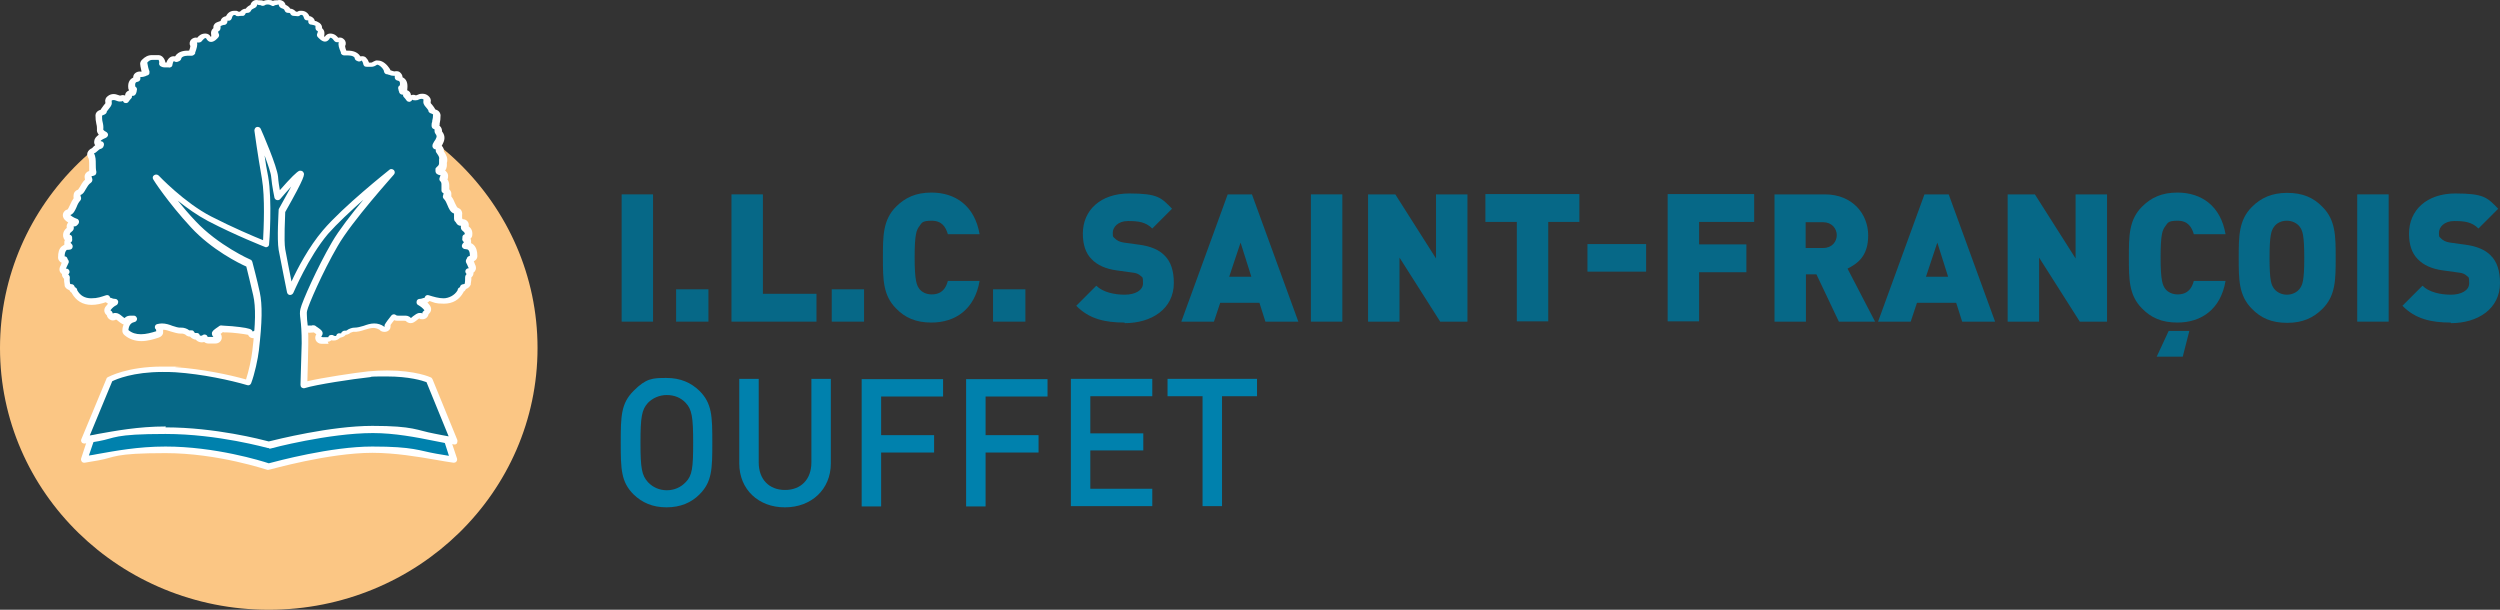 <svg width="369" height="90" viewBox="0 0 369 90" fill="none" xmlns="http://www.w3.org/2000/svg">
<rect x="0" y="0" width="369" height="90" fill="#333333" stroke="none"/>
<path d="M79.34 51.365C79.34 72.716 61.581 90 39.67 90C17.759 90 0 72.716 0 51.365C0 30.015 17.759 12.731 39.67 12.731C61.581 12.731 79.34 30.015 79.34 51.365Z" fill="#FBC684"/>
<path d="M69.665 38.413C69.753 38.413 69.842 38.413 69.93 38.325C70.019 38.237 70.107 38.148 70.107 38.016C70.107 37.397 70.019 36.999 69.753 36.734C69.577 36.557 69.312 36.468 69.047 36.468C68.782 36.468 68.958 36.38 69.091 36.292C69.179 36.203 69.267 36.071 69.267 35.805C69.267 35.673 69.179 35.54 69.002 35.452C69.002 35.407 69.002 35.319 69.047 35.231C69.047 35.231 69.091 35.231 69.135 35.231C69.312 35.187 69.4 35.054 69.444 34.877C69.488 34.302 69.179 34.081 69.002 33.949C68.87 33.86 68.826 33.816 68.914 33.551C68.914 33.418 68.914 33.286 68.826 33.153C68.737 33.065 68.561 33.02 68.428 33.02C68.428 33.02 68.384 33.02 68.34 33.02C68.251 33.02 68.207 33.02 68.075 32.8C68.031 32.711 67.942 32.623 67.854 32.534C67.854 32.357 67.854 32.181 67.854 32.048C67.854 31.96 67.854 31.827 67.854 31.783C67.942 31.562 67.81 31.341 67.589 31.252C67.28 31.164 67.103 30.81 66.838 30.28C66.661 29.926 66.484 29.484 66.175 29.219C66.264 29.086 66.308 28.91 66.308 28.689C66.308 28.512 66.175 28.379 65.999 28.291C65.999 28.202 65.999 28.025 65.999 27.937C65.999 27.628 66.131 27.009 65.689 26.655C65.778 26.478 65.822 26.301 65.866 26.08C65.866 25.948 65.866 25.815 65.734 25.727C65.645 25.638 65.513 25.594 65.38 25.594C65.292 25.594 65.203 25.594 65.115 25.506C65.115 25.462 65.115 25.373 65.115 25.329C65.734 24.843 65.689 24.401 65.645 24.135C65.645 24.047 65.645 23.959 65.645 23.959C65.822 23.472 65.557 23.03 65.336 22.721C65.292 22.633 65.159 22.456 65.159 22.412C65.203 22.323 65.203 22.19 65.159 22.102C65.115 21.969 64.983 21.881 64.85 21.881C64.762 21.881 64.717 21.881 64.673 21.837C64.673 21.837 64.673 21.793 64.717 21.704C64.806 21.527 64.938 21.306 65.071 21.085C65.468 20.378 65.248 20.024 64.983 19.671C64.983 19.671 64.983 19.671 64.938 19.582C64.938 19.582 64.938 19.538 64.938 19.494C64.938 19.317 64.938 19.096 64.762 18.875C64.717 18.831 64.629 18.787 64.541 18.742C64.541 18.566 64.541 18.433 64.585 18.256V18.124C64.673 17.77 64.762 17.416 64.717 16.974C64.717 16.842 64.629 16.709 64.496 16.665C64.32 16.576 64.187 16.488 64.011 16.444C64.011 16.355 64.011 16.267 63.922 16.223C63.79 16.046 63.657 15.913 63.569 15.781C63.26 15.427 63.215 15.339 63.304 14.941C63.304 14.808 63.304 14.632 63.127 14.543C62.906 14.411 62.73 14.322 62.509 14.322C62.288 14.322 62.111 14.411 61.978 14.455C61.846 14.499 61.758 14.543 61.625 14.543C61.493 14.543 61.404 14.543 61.272 14.455C61.139 14.411 61.007 14.411 60.874 14.455C60.742 14.499 60.697 14.632 60.653 14.72C60.521 14.543 60.388 14.366 60.256 14.19C60.344 14.057 60.3 13.88 60.212 13.747C60.079 13.615 59.902 13.571 59.725 13.615C59.725 13.615 59.726 13.615 59.681 13.615C59.681 13.571 59.681 13.482 59.637 13.394C59.637 13.305 59.637 13.217 59.549 13.129C59.681 13.084 59.77 12.952 59.814 12.819C59.902 12.068 59.681 11.67 59.107 11.537C59.107 11.493 59.107 11.405 59.107 11.272C59.107 11.139 59.107 11.007 58.975 10.918C58.886 10.83 58.709 10.786 58.577 10.83C58.356 10.874 58.179 10.83 57.959 10.742C57.826 10.697 57.694 10.653 57.517 10.609C57.517 10.609 57.517 10.609 57.428 10.609C57.428 10.388 57.252 10.123 57.031 9.857C56.545 9.327 56.147 9.239 55.926 9.239C55.706 9.239 55.794 9.239 55.794 9.239C55.75 9.239 55.706 9.239 55.661 9.283C55.264 9.548 55.131 9.548 54.999 9.548C54.866 9.548 54.91 9.548 54.866 9.548C54.69 9.548 54.557 9.548 54.336 9.592C54.292 9.283 54.159 8.973 53.938 8.752C53.85 8.664 53.673 8.62 53.541 8.62C53.453 8.62 53.364 8.708 53.276 8.752C53.188 8.752 53.099 8.664 53.011 8.62C53.011 8.531 53.011 8.487 52.967 8.399C52.613 7.78 51.774 7.78 51.376 7.78C50.979 7.78 51.111 7.78 50.979 7.78C50.979 7.78 50.979 7.691 50.935 7.647C50.802 7.249 50.581 6.631 50.714 6.41C50.802 6.277 50.802 6.056 50.669 5.923C50.537 5.791 50.36 5.746 50.184 5.791C50.051 5.791 50.007 5.835 49.963 5.835C49.963 5.835 49.919 5.835 49.786 5.658C49.654 5.481 49.388 5.172 48.903 5.172C48.726 5.172 48.593 5.26 48.505 5.393C48.461 5.525 48.328 5.746 48.151 5.746C47.975 5.746 47.71 5.57 47.445 5.216C47.533 5.039 47.577 4.862 47.577 4.641C47.577 4.509 47.489 4.376 47.401 4.288C47.356 4.288 47.312 4.243 47.224 4.243C47.224 4.243 47.224 4.243 47.224 4.199C47.224 4.067 47.224 3.934 47.224 3.846C47.224 3.713 47.091 3.58 46.959 3.492C46.738 3.404 46.473 3.315 46.164 3.271C46.164 3.227 46.164 3.138 46.164 3.05C46.164 2.917 46.075 2.785 45.987 2.741C45.854 2.652 45.722 2.652 45.589 2.696C45.589 2.696 45.545 2.696 45.501 2.696C45.501 2.696 45.457 2.608 45.413 2.52C45.324 2.299 45.148 1.856 44.573 1.856C43.999 1.856 44.485 1.856 44.397 1.856C44.264 1.856 44.176 1.945 44.087 2.033C43.911 2.033 43.69 1.945 43.425 1.989C43.425 1.901 43.336 1.768 43.248 1.724C43.16 1.635 42.983 1.547 42.762 1.547C42.541 1.547 42.674 1.547 42.63 1.547C42.497 1.149 42.188 1.017 41.967 0.928C41.82 0.869 41.746 0.796 41.746 0.707C41.746 0.575 41.702 0.442 41.569 0.354C41.437 0.265 41.304 0.265 41.172 0.309C40.995 0.354 40.907 0.354 40.862 0.354C40.642 0.354 40.509 0.398 40.377 0.53C40.111 0.398 39.891 0.309 39.67 0.354C39.449 0.354 39.184 0.354 38.963 0.53C38.83 0.442 38.698 0.398 38.477 0.354C38.389 0.354 38.3 0.354 38.168 0.309C38.035 0.309 37.903 0.309 37.77 0.354C37.638 0.442 37.593 0.575 37.593 0.707C37.593 0.766 37.52 0.84 37.373 0.928C37.196 1.017 36.843 1.149 36.71 1.547C36.666 1.547 36.622 1.547 36.578 1.547C36.312 1.547 36.18 1.635 36.092 1.724C36.003 1.812 35.959 1.901 35.915 1.989C35.65 1.989 35.429 1.989 35.252 2.033C35.208 1.945 35.075 1.856 34.943 1.856C34.899 1.856 34.81 1.856 34.766 1.856C34.192 1.856 34.015 2.299 33.927 2.52C33.927 2.564 33.883 2.652 33.839 2.696C33.839 2.696 33.839 2.696 33.75 2.696C33.618 2.696 33.485 2.696 33.353 2.741C33.22 2.829 33.176 2.962 33.176 3.05C33.176 3.138 33.176 3.183 33.176 3.271C32.911 3.271 32.646 3.404 32.381 3.492C32.248 3.536 32.116 3.669 32.116 3.846C32.116 3.978 32.116 4.111 32.116 4.199C32.116 4.199 32.116 4.199 32.116 4.243C32.072 4.243 31.983 4.243 31.939 4.288C31.806 4.376 31.762 4.509 31.762 4.641C31.762 4.862 31.762 5.039 31.895 5.216C31.63 5.57 31.32 5.746 31.144 5.746C31.011 5.746 30.879 5.525 30.835 5.393C30.746 5.26 30.614 5.172 30.437 5.172C29.951 5.172 29.686 5.481 29.553 5.658C29.421 5.835 29.421 5.835 29.377 5.835C29.333 5.835 29.288 5.835 29.156 5.791C28.979 5.746 28.802 5.791 28.67 5.923C28.538 6.056 28.538 6.233 28.626 6.41C28.758 6.631 28.538 7.249 28.405 7.647C28.405 7.647 28.405 7.736 28.361 7.78C28.228 7.78 28.096 7.78 27.963 7.78C27.566 7.78 26.77 7.78 26.373 8.399C26.373 8.443 26.329 8.531 26.329 8.62C26.24 8.62 26.108 8.708 26.064 8.752C26.02 8.664 25.931 8.62 25.799 8.62C25.666 8.62 25.489 8.62 25.401 8.752C25.18 8.973 25.048 9.283 25.003 9.592C24.782 9.548 24.606 9.548 24.473 9.548C24.473 9.548 24.385 9.548 24.341 9.548C24.252 9.548 24.164 9.548 23.987 9.46C24.076 9.194 23.987 8.885 23.811 8.62C23.722 8.487 23.546 8.399 23.369 8.443C23.192 8.443 23.06 8.443 22.883 8.443C22.75 8.443 22.662 8.443 22.53 8.443C22.132 8.443 21.779 8.62 21.381 9.018C21.293 9.106 21.248 9.239 21.293 9.371V9.46C21.425 9.99 21.469 10.388 21.602 10.742C21.514 10.742 21.425 10.786 21.337 10.83C21.116 10.918 20.983 10.963 20.718 10.918C20.586 10.918 20.453 10.918 20.321 11.007C20.232 11.095 20.188 11.228 20.188 11.36C20.188 11.493 20.188 11.581 20.188 11.626C19.57 11.758 19.393 12.156 19.481 12.908C19.481 13.04 19.614 13.173 19.702 13.217C19.702 13.305 19.658 13.394 19.614 13.482C19.614 13.526 19.614 13.615 19.57 13.703C19.57 13.703 19.57 13.703 19.526 13.703C19.349 13.659 19.172 13.703 19.04 13.836C18.907 13.968 18.907 14.145 18.995 14.278C18.819 14.455 18.686 14.632 18.598 14.808C18.598 14.676 18.51 14.587 18.377 14.543C18.244 14.499 18.112 14.499 17.98 14.543C17.847 14.587 17.759 14.632 17.626 14.632C17.494 14.632 17.449 14.632 17.273 14.543C17.14 14.499 16.963 14.411 16.742 14.411C16.522 14.411 16.345 14.499 16.124 14.632C15.992 14.72 15.947 14.897 15.947 15.029C16.036 15.427 15.947 15.471 15.682 15.869C15.594 16.002 15.461 16.134 15.329 16.311C15.285 16.4 15.241 16.488 15.241 16.532C15.064 16.621 14.931 16.665 14.755 16.753C14.622 16.842 14.534 16.93 14.534 17.063C14.534 17.505 14.534 17.903 14.622 18.212C14.71 18.566 14.755 18.875 14.71 19.185C14.71 19.273 14.71 19.406 14.799 19.494C15.02 19.759 15.241 19.892 15.417 19.98C14.887 20.201 14.401 20.422 14.313 20.864C14.313 20.997 14.313 21.085 14.401 21.174C14.534 21.306 14.666 21.395 14.843 21.439C14.843 21.439 14.755 21.527 14.755 21.572C14.445 21.572 14.225 21.837 14.004 22.014C13.871 22.102 13.739 22.279 13.65 22.279C13.518 22.279 13.385 22.412 13.341 22.5C13.297 22.633 13.297 22.765 13.341 22.854C13.562 23.251 13.562 23.738 13.606 24.312C13.606 24.71 13.606 25.108 13.694 25.55C13.606 25.594 13.562 25.638 13.473 25.594C13.341 25.594 13.209 25.594 13.12 25.727C13.032 25.815 12.988 25.948 12.988 26.08C12.988 26.301 13.076 26.478 13.164 26.611C12.723 26.876 12.457 27.362 12.237 27.716C12.06 28.025 11.927 28.335 11.751 28.335C11.574 28.335 11.397 28.556 11.397 28.733C11.397 28.954 11.397 29.131 11.53 29.263C11.221 29.573 11.044 29.97 10.867 30.324C10.646 30.855 10.47 31.208 10.116 31.297C9.895 31.385 9.763 31.606 9.851 31.827C9.984 32.181 10.646 32.534 11.221 32.8C11.088 32.976 11.044 33.02 11 33.02C10.956 33.02 10.956 33.02 10.911 33.02C10.779 33.02 10.602 33.02 10.514 33.153C10.425 33.242 10.381 33.418 10.425 33.551C10.514 33.816 10.47 33.816 10.337 33.949C10.16 34.081 9.807 34.302 9.895 34.877C9.895 35.054 10.028 35.187 10.204 35.231C10.204 35.231 10.249 35.231 10.293 35.231C10.293 35.319 10.293 35.407 10.337 35.452C10.204 35.496 10.116 35.629 10.072 35.805C10.072 36.026 10.16 36.203 10.249 36.292C10.381 36.424 10.47 36.468 10.293 36.468C9.984 36.468 9.763 36.557 9.586 36.734C9.321 36.999 9.233 37.397 9.233 38.016C9.233 38.148 9.277 38.237 9.365 38.325C9.454 38.369 9.542 38.413 9.63 38.413C9.63 38.413 9.63 38.502 9.674 38.502C9.674 38.546 9.719 38.635 9.807 38.723C9.719 38.9 9.63 39.077 9.542 39.342C9.542 39.43 9.454 39.519 9.409 39.651C9.365 39.784 9.409 39.916 9.409 40.005C9.498 40.093 9.586 40.182 9.719 40.182C9.807 40.182 9.851 40.182 9.895 40.182C9.895 40.182 9.851 40.226 9.807 40.27C9.719 40.358 9.674 40.447 9.674 40.579C9.674 40.712 9.719 40.8 9.807 40.889C9.984 41.022 9.984 41.022 9.939 41.242C9.939 41.419 9.939 41.685 9.984 42.038C9.984 42.038 9.984 42.038 9.984 42.082C10.116 42.436 10.47 42.48 10.646 42.48C10.646 42.569 10.646 42.701 10.735 42.79C10.779 42.878 10.867 42.922 11 42.922C11 42.967 11 43.055 11.044 43.099C11.574 44.072 12.413 44.558 13.518 44.558C14.622 44.558 15.064 44.337 15.859 44.072C15.859 44.072 15.859 44.116 15.859 44.16C15.859 44.337 16.036 44.469 16.257 44.514C16.477 44.646 16.787 44.69 17.052 44.735C16.566 44.956 16.168 45.309 15.947 45.663C15.859 45.796 15.859 45.928 15.947 46.061C16.036 46.193 16.124 46.282 16.212 46.326C16.212 46.503 16.257 46.635 16.389 46.724C16.522 46.812 16.698 46.812 16.875 46.724C16.963 46.68 17.052 46.635 17.096 46.635C17.273 46.635 17.538 46.812 17.759 46.989C17.891 47.078 18.024 47.21 18.156 47.298C18.333 47.431 18.598 47.387 18.73 47.21C18.863 47.033 19.04 46.989 19.305 46.989C19.57 46.989 19.614 46.989 19.747 46.989C19.128 47.122 18.554 47.52 18.465 48.669C18.465 48.801 18.465 48.934 18.598 49.023C19.216 49.553 19.923 49.774 20.762 49.774C21.602 49.774 22.485 49.509 23.192 49.288C23.369 49.243 23.457 49.111 23.501 48.934C23.501 48.625 23.501 48.359 23.325 48.183C23.501 48.138 23.678 48.094 23.855 48.094C24.341 48.094 24.827 48.271 25.268 48.404C25.799 48.58 26.285 48.757 26.77 48.669C26.947 48.669 27.433 48.801 27.521 48.89C27.654 49.023 27.831 49.067 28.052 49.067C28.272 49.067 28.184 49.067 28.228 49.067C28.228 49.199 28.317 49.332 28.493 49.42C28.67 49.509 28.847 49.509 28.979 49.465C29.112 49.73 29.333 49.862 29.598 49.862C29.863 49.862 29.951 49.818 30.128 49.685C30.128 49.774 30.128 49.818 30.216 49.907C30.305 49.995 30.437 50.039 30.57 50.039H31.63C31.851 50.039 32.072 49.862 32.072 49.641C32.072 49.42 32.027 49.42 31.895 49.332C31.762 49.199 31.718 49.111 31.718 49.067C31.718 48.934 32.027 48.713 32.248 48.58C32.381 48.492 32.469 48.404 32.602 48.315C32.867 48.359 33.132 48.404 33.353 48.404C34.015 48.404 36.754 48.669 36.798 48.89C36.798 49.023 36.931 49.155 37.063 49.199C37.196 49.243 37.373 49.243 37.505 49.199C37.682 49.067 37.947 49.023 38.256 48.934C38.609 48.846 38.919 48.757 39.228 48.58C39.316 48.58 39.361 48.492 39.361 48.404H39.405H39.449C39.449 48.448 39.537 48.536 39.581 48.58C39.891 48.757 40.244 48.846 40.553 48.934C40.862 49.023 41.128 49.067 41.304 49.199C41.437 49.288 41.569 49.288 41.746 49.199C41.879 49.155 41.967 49.023 42.011 48.89C42.011 48.669 42.011 48.448 42.011 48.271H42.144C42.276 48.271 42.409 48.183 42.497 48.05C42.585 47.962 42.585 47.917 42.674 47.917C42.806 47.917 42.983 47.829 43.071 47.74C43.734 48.227 44.794 48.404 45.457 48.404C46.119 48.404 45.987 48.404 46.208 48.315C46.296 48.404 46.429 48.492 46.561 48.58C46.782 48.713 47.091 48.934 47.091 49.067C47.091 49.111 47.047 49.199 46.915 49.376C46.782 49.509 46.738 49.685 46.826 49.818C46.915 49.951 47.047 50.083 47.224 50.083H48.284C48.505 50.083 48.682 49.951 48.726 49.73C48.903 49.862 49.079 49.907 49.256 49.907C49.565 49.907 49.786 49.774 49.874 49.509C50.007 49.509 50.184 49.509 50.36 49.465C50.493 49.42 50.625 49.243 50.625 49.111C50.669 49.111 50.758 49.111 50.802 49.111C51.023 49.111 51.2 49.067 51.332 48.934C51.42 48.846 51.862 48.669 52.083 48.713C52.569 48.757 53.099 48.58 53.585 48.448C54.027 48.315 54.513 48.138 54.999 48.138C55.485 48.138 55.838 48.271 56.236 48.536C56.324 48.669 56.456 48.713 56.633 48.757C56.81 48.757 56.987 48.669 57.075 48.492C57.119 48.359 57.075 48.227 57.075 48.138C57.208 47.873 57.649 47.298 58.047 46.856C58.224 46.989 58.444 47.078 58.754 47.078C59.063 47.078 59.063 47.078 59.24 47.078C59.372 47.078 59.549 47.078 59.681 47.078C59.946 47.078 60.123 47.122 60.256 47.298C60.388 47.475 60.653 47.52 60.83 47.387C60.962 47.298 61.095 47.21 61.227 47.078C61.448 46.901 61.714 46.724 61.89 46.724C62.067 46.724 62.023 46.724 62.111 46.812C62.199 46.812 62.244 46.856 62.332 46.856C62.553 46.856 62.774 46.68 62.774 46.459C62.774 46.238 62.774 46.414 62.774 46.37C62.862 46.326 62.95 46.238 63.039 46.105C63.127 45.972 63.127 45.795 63.039 45.707C62.774 45.353 62.376 44.956 61.934 44.779C62.155 44.779 62.464 44.69 62.73 44.558C62.95 44.558 63.083 44.425 63.127 44.204C63.127 44.204 63.127 44.16 63.127 44.116C63.922 44.381 64.717 44.602 65.468 44.602C66.617 44.602 67.456 44.116 67.942 43.143C67.942 43.099 67.986 43.011 67.986 42.967C68.207 42.967 68.34 42.745 68.34 42.569C68.516 42.569 68.87 42.48 69.002 42.171C69.002 42.171 69.002 42.171 69.002 42.127C69.091 41.773 69.091 41.508 69.047 41.331C69.047 41.11 69.047 41.11 69.179 40.977C69.267 40.889 69.312 40.8 69.312 40.668C69.312 40.535 69.267 40.447 69.179 40.358C69.179 40.358 69.135 40.314 69.091 40.27C69.135 40.27 69.223 40.27 69.267 40.27C69.4 40.27 69.533 40.182 69.577 40.093C69.665 40.005 69.665 39.872 69.577 39.74C69.533 39.607 69.488 39.519 69.444 39.43C69.356 39.165 69.267 38.988 69.179 38.811C69.223 38.723 69.267 38.635 69.312 38.59C69.312 38.59 69.312 38.502 69.356 38.502L69.665 38.413Z" fill="#066887"/>
<path d="M48.505 50.747H47.445C47.091 50.747 46.738 50.526 46.605 50.216C46.473 49.907 46.517 49.597 46.694 49.332C46.605 49.288 46.561 49.244 46.517 49.199C46.473 49.199 46.385 49.111 46.34 49.067C46.164 49.067 45.943 49.111 45.678 49.111C44.971 49.111 43.999 48.978 43.248 48.536C43.204 48.536 43.115 48.536 43.071 48.581C42.983 48.713 42.85 48.802 42.718 48.846C42.718 48.934 42.718 49.023 42.718 49.155C42.718 49.465 42.453 49.73 42.188 49.862C41.923 49.995 41.569 49.951 41.304 49.774C41.172 49.686 40.951 49.642 40.686 49.597C40.332 49.509 39.979 49.42 39.626 49.244C39.272 49.42 38.875 49.509 38.565 49.597C38.344 49.642 38.08 49.73 37.947 49.774C37.682 49.951 37.373 49.951 37.063 49.862C36.843 49.774 36.71 49.642 36.622 49.42C36.047 49.288 34.192 49.067 33.574 49.067C32.955 49.067 33.132 49.067 32.911 49.023C32.867 49.023 32.778 49.111 32.734 49.155C32.734 49.155 32.602 49.244 32.557 49.288C32.69 49.42 32.734 49.642 32.734 49.818C32.734 50.304 32.337 50.702 31.806 50.702H30.746C30.525 50.702 30.305 50.614 30.128 50.481C29.686 50.614 29.2 50.481 28.891 50.128C28.758 50.128 28.582 50.084 28.449 49.995C28.273 49.907 28.184 49.818 28.052 49.686C27.698 49.686 27.477 49.509 27.345 49.376C27.256 49.332 27.035 49.244 26.947 49.244C26.903 49.244 26.815 49.244 26.726 49.244C26.196 49.244 25.71 49.067 25.224 48.934C24.827 48.802 24.473 48.669 24.076 48.669C24.076 48.802 24.076 48.934 24.076 49.067C24.076 49.42 23.811 49.686 23.457 49.818C22.662 50.084 21.779 50.349 20.851 50.349C19.923 50.349 19.04 50.039 18.377 49.465C18.156 49.288 18.024 49.023 18.068 48.713C18.068 48.404 18.156 48.139 18.245 47.873C18.156 47.873 18.024 47.829 17.935 47.741C17.759 47.652 17.626 47.52 17.494 47.431C17.405 47.343 17.229 47.21 17.14 47.166C16.831 47.343 16.477 47.343 16.212 47.166C15.992 47.033 15.815 46.812 15.771 46.547C15.682 46.459 15.594 46.37 15.506 46.238C15.329 45.928 15.373 45.575 15.55 45.309C15.682 45.133 15.815 45 15.947 44.823C15.815 44.779 15.726 44.691 15.638 44.602C14.976 44.823 14.269 45 13.518 45C12.193 45 11.221 44.381 10.602 43.276C10.602 43.276 10.602 43.276 10.602 43.232C10.514 43.188 10.47 43.143 10.381 43.055C10.337 43.011 10.293 42.922 10.249 42.834C9.895 42.701 9.674 42.525 9.542 42.215C9.542 42.215 9.542 42.127 9.542 42.083C9.454 41.641 9.454 41.331 9.454 41.154C9.277 40.977 9.144 40.756 9.144 40.535C9.144 40.535 9.144 40.491 9.144 40.447C9.056 40.403 9.012 40.314 8.923 40.226C8.747 40.005 8.747 39.696 8.835 39.43C8.879 39.342 8.923 39.209 8.968 39.165C9.012 39.032 9.056 38.9 9.1 38.767C9.056 38.767 9.012 38.723 8.923 38.679C8.703 38.502 8.57 38.281 8.57 38.016C8.57 37.264 8.703 36.734 9.1 36.38C9.233 36.292 9.365 36.203 9.498 36.115C9.498 35.982 9.498 35.894 9.498 35.761C9.498 35.673 9.498 35.54 9.586 35.452C9.454 35.319 9.365 35.142 9.321 34.921C9.233 34.214 9.63 33.816 9.851 33.639C9.807 33.374 9.851 33.065 10.072 32.844C9.719 32.623 9.409 32.358 9.321 32.048C9.233 31.827 9.277 31.562 9.365 31.385C9.498 31.164 9.674 30.987 9.895 30.943C10.028 30.943 10.16 30.589 10.337 30.236C10.47 29.926 10.646 29.573 10.867 29.263C10.867 29.131 10.823 28.954 10.867 28.821C10.867 28.423 11.132 28.114 11.53 27.981C11.574 27.893 11.707 27.716 11.795 27.584C11.972 27.274 12.193 26.832 12.546 26.523C12.546 26.434 12.502 26.346 12.502 26.257C12.457 25.992 12.502 25.683 12.767 25.462C12.899 25.329 13.032 25.285 13.164 25.241C13.164 24.931 13.164 24.666 13.164 24.401C13.164 23.915 13.164 23.473 12.988 23.207C12.855 22.942 12.811 22.633 12.988 22.367C13.12 22.146 13.341 21.97 13.562 21.881C13.606 21.881 13.694 21.748 13.739 21.704C13.827 21.616 13.915 21.527 14.048 21.439C13.915 21.262 13.871 21.041 13.915 20.82C13.96 20.378 14.269 20.113 14.578 19.892C14.578 19.892 14.534 19.803 14.49 19.759C14.357 19.582 14.269 19.317 14.313 19.096C14.313 18.875 14.313 18.61 14.225 18.301C14.136 17.947 14.092 17.505 14.092 17.019C14.092 16.709 14.313 16.444 14.578 16.311C14.666 16.267 14.799 16.223 14.887 16.179C14.887 16.135 14.931 16.046 14.976 16.002C15.108 15.825 15.241 15.648 15.329 15.516C15.417 15.427 15.506 15.295 15.55 15.251C15.55 15.251 15.55 15.251 15.55 15.074C15.461 14.72 15.638 14.366 15.903 14.19C16.168 13.969 16.477 13.88 16.787 13.88C17.096 13.88 17.361 14.013 17.538 14.057L17.67 14.101C17.67 14.101 17.67 14.101 17.803 14.101C18.024 14.013 18.245 14.013 18.465 14.101C18.465 13.88 18.554 13.703 18.686 13.571C18.775 13.482 18.907 13.394 19.04 13.35C19.04 13.261 18.995 13.217 18.951 13.129C18.819 12.289 19.084 11.714 19.658 11.449C19.658 11.184 19.747 10.963 19.967 10.786C20.188 10.609 20.497 10.521 20.763 10.565C20.807 10.565 20.851 10.565 20.895 10.565C20.851 10.3 20.763 10.034 20.718 9.725V9.637C20.63 9.371 20.718 9.062 20.939 8.841C21.425 8.355 21.867 8.134 22.441 8.134C23.015 8.134 22.75 8.134 22.839 8.134C22.971 8.134 23.104 8.134 23.192 8.134C23.546 8.089 23.899 8.222 24.12 8.531C24.297 8.752 24.385 9.018 24.429 9.239C24.473 9.239 24.517 9.239 24.562 9.239C24.65 8.973 24.783 8.752 24.959 8.576C25.18 8.355 25.489 8.266 25.754 8.31C25.754 8.31 25.799 8.31 25.843 8.31C26.373 7.471 27.389 7.471 27.831 7.471H27.919C28.007 7.25 28.096 6.94 28.096 6.807C27.919 6.498 27.963 6.1 28.228 5.835C28.449 5.614 28.803 5.481 29.112 5.57C29.288 5.349 29.642 4.951 30.305 4.951C30.658 4.951 30.967 5.128 31.1 5.437C31.1 5.437 31.144 5.393 31.188 5.349C31.188 5.216 31.144 5.039 31.144 4.862C31.144 4.597 31.276 4.332 31.497 4.155C31.497 4.111 31.497 4.023 31.497 3.978C31.497 3.669 31.762 3.36 32.072 3.271C32.248 3.227 32.381 3.139 32.557 3.094C32.602 2.873 32.734 2.696 32.911 2.564C33.043 2.475 33.176 2.431 33.353 2.387C33.529 2.078 33.839 1.591 34.59 1.591C35.341 1.591 34.766 1.591 34.855 1.591C34.987 1.591 35.12 1.68 35.208 1.724C35.252 1.724 35.341 1.724 35.429 1.724C35.429 1.68 35.517 1.636 35.561 1.591C35.738 1.415 36.003 1.282 36.268 1.282C36.489 0.972 36.798 0.796 36.975 0.707C37.019 0.486 37.152 0.309 37.328 0.177C37.549 1.00122e-06 37.859 -0.044 38.168 0.044C38.256 0.044 38.3 0.044 38.389 0.044C38.521 0.044 38.698 0.044 38.875 0.133C39.096 0.044 39.361 3.25934e-07 39.581 3.25934e-07C39.802 3.25934e-07 40.067 -1.31739e-08 40.288 0.133C40.465 0.044 40.597 0.044 40.73 0.044C40.774 0.044 40.818 0.044 40.951 0.044C41.216 -0.044 41.525 1.00122e-06 41.79 0.177C41.967 0.309 42.099 0.486 42.144 0.707C42.32 0.796 42.63 0.928 42.85 1.282C43.115 1.282 43.336 1.415 43.557 1.591C43.601 1.636 43.646 1.68 43.69 1.724C43.778 1.724 43.822 1.724 43.911 1.724C44.043 1.636 44.132 1.591 44.264 1.591C44.352 1.591 44.441 1.591 44.485 1.591C45.192 1.591 45.545 2.078 45.678 2.387C45.854 2.387 45.987 2.475 46.12 2.564C46.296 2.696 46.429 2.873 46.473 3.094C46.65 3.094 46.826 3.183 46.959 3.271C47.268 3.404 47.489 3.669 47.533 3.978C47.533 4.067 47.533 4.111 47.533 4.155C47.754 4.332 47.886 4.597 47.886 4.862C47.886 5.039 47.886 5.172 47.842 5.349C47.842 5.349 47.886 5.393 47.931 5.437C48.107 5.128 48.417 4.951 48.726 4.951C49.389 4.951 49.742 5.349 49.919 5.57C50.228 5.481 50.581 5.57 50.802 5.835C51.067 6.1 51.111 6.498 50.935 6.807C50.935 6.94 51.023 7.25 51.111 7.471H51.2C51.641 7.471 52.657 7.471 53.188 8.31C53.188 8.31 53.232 8.31 53.276 8.31C53.585 8.266 53.894 8.31 54.071 8.576C54.248 8.752 54.38 8.973 54.469 9.239C54.557 9.239 54.601 9.239 54.69 9.239C54.69 9.239 54.734 9.239 54.778 9.239C54.822 9.239 54.91 9.239 55.175 9.062C55.264 9.018 55.352 8.973 55.485 8.929C55.573 8.929 55.661 8.929 55.75 8.929C56.103 8.929 56.633 9.062 57.208 9.725C57.384 9.946 57.561 10.167 57.649 10.388C57.782 10.388 57.87 10.476 57.959 10.476C58.135 10.521 58.179 10.565 58.312 10.521C58.621 10.476 58.93 10.521 59.107 10.742C59.284 10.918 59.416 11.139 59.416 11.405C59.991 11.67 60.212 12.245 60.123 13.085C60.123 13.173 60.123 13.261 60.079 13.306C60.212 13.35 60.344 13.438 60.432 13.527C60.565 13.659 60.653 13.88 60.653 14.057C60.874 13.969 61.139 13.969 61.316 14.057C61.404 14.057 61.448 14.057 61.448 14.057C61.448 14.057 61.537 14.057 61.581 14.013C61.758 13.924 61.978 13.836 62.332 13.836C62.685 13.836 62.95 13.924 63.215 14.145C63.48 14.366 63.657 14.676 63.569 15.03C63.569 15.162 63.569 15.206 63.569 15.206C63.569 15.206 63.657 15.339 63.79 15.472C63.878 15.604 64.011 15.737 64.143 15.958C64.143 16.002 64.231 16.09 64.231 16.135C64.32 16.179 64.408 16.223 64.541 16.267C64.806 16.4 64.983 16.665 65.027 16.974C65.027 17.461 64.983 17.903 64.894 18.256V18.389C64.894 18.433 64.894 18.477 64.85 18.522C64.85 18.522 64.85 18.522 64.894 18.566C65.203 18.831 65.248 19.185 65.248 19.406C65.557 19.803 65.822 20.378 65.336 21.262C65.292 21.351 65.248 21.439 65.203 21.527C65.292 21.616 65.38 21.704 65.424 21.837C65.513 22.014 65.513 22.146 65.513 22.323C65.513 22.367 65.557 22.412 65.601 22.456C65.822 22.809 66.175 23.384 65.954 24.047C65.954 24.268 66.043 24.71 65.689 25.197C65.778 25.197 65.822 25.285 65.866 25.329C66.087 25.55 66.175 25.815 66.131 26.125C66.131 26.257 66.087 26.39 66.043 26.478C66.396 26.965 66.308 27.628 66.308 27.937C66.484 28.114 66.617 28.335 66.617 28.556C66.617 28.733 66.617 28.865 66.617 28.998C66.882 29.308 67.015 29.661 67.147 29.971C67.324 30.324 67.456 30.634 67.589 30.678C67.81 30.766 68.031 30.899 68.119 31.12C68.207 31.297 68.251 31.518 68.207 31.695C68.207 31.739 68.207 31.783 68.207 31.827C68.207 31.96 68.207 32.092 68.207 32.225C68.207 32.269 68.296 32.313 68.296 32.358C68.561 32.358 68.782 32.446 68.958 32.623C69.179 32.844 69.223 33.109 69.179 33.419C69.444 33.595 69.798 33.993 69.709 34.7C69.709 34.921 69.577 35.098 69.444 35.231C69.488 35.319 69.533 35.452 69.533 35.54C69.533 35.673 69.533 35.761 69.533 35.894C69.665 35.938 69.798 36.026 69.93 36.159C70.284 36.513 70.46 37.043 70.46 37.795C70.46 38.06 70.328 38.325 70.107 38.458C70.063 38.458 70.019 38.546 69.93 38.546C69.974 38.635 70.019 38.767 70.063 38.9C70.063 38.988 70.151 39.077 70.195 39.209C70.284 39.474 70.284 39.784 70.107 40.005C70.063 40.093 69.974 40.182 69.886 40.226C69.886 40.226 69.886 40.27 69.886 40.314C69.886 40.58 69.754 40.801 69.577 40.933C69.577 41.154 69.577 41.419 69.488 41.861C69.488 41.861 69.488 41.95 69.488 41.994C69.356 42.303 69.135 42.525 68.782 42.657C68.693 42.834 68.605 42.967 68.428 43.055C68.428 43.055 68.428 43.055 68.428 43.099C67.81 44.248 66.838 44.823 65.513 44.823C64.187 44.823 64.099 44.646 63.392 44.425C63.304 44.514 63.215 44.602 63.083 44.646C63.215 44.779 63.348 44.956 63.48 45.133C63.657 45.398 63.701 45.752 63.525 46.061C63.436 46.194 63.348 46.282 63.26 46.37C63.171 46.812 62.818 47.122 62.376 47.122C61.934 47.122 62.067 47.122 61.89 46.989C61.802 47.033 61.625 47.166 61.537 47.254C61.404 47.343 61.272 47.475 61.095 47.564C60.962 47.652 60.786 47.697 60.609 47.697C60.344 47.697 60.079 47.564 59.902 47.387C59.902 47.387 59.902 47.343 59.681 47.343C59.461 47.343 59.416 47.343 59.284 47.343C59.107 47.343 58.93 47.343 58.754 47.343C58.577 47.343 58.356 47.343 58.179 47.254C57.959 47.52 57.782 47.785 57.649 47.962C57.649 48.139 57.649 48.315 57.605 48.448C57.473 48.802 57.075 49.023 56.678 48.978C56.412 48.978 56.147 48.846 56.015 48.669C55.706 48.492 55.396 48.404 55.087 48.404C54.778 48.404 54.248 48.536 53.85 48.669C53.32 48.846 52.746 49.023 52.127 48.978C52.083 48.978 51.818 49.067 51.73 49.111C51.597 49.244 51.376 49.376 51.023 49.42C50.935 49.553 50.802 49.642 50.625 49.73C50.493 49.774 50.316 49.818 50.184 49.862C49.963 50.084 49.654 50.26 49.3 50.26C48.947 50.26 49.079 50.26 48.947 50.216C48.77 50.349 48.593 50.437 48.372 50.437L48.505 50.747ZM47.621 49.774H48.461C48.461 49.642 48.593 49.509 48.726 49.465C48.903 49.42 49.079 49.42 49.212 49.509C49.3 49.553 49.389 49.597 49.477 49.597C49.565 49.597 49.654 49.597 49.654 49.465C49.742 49.244 49.963 49.155 50.184 49.199C50.184 49.199 50.272 49.199 50.36 49.199C50.36 49.111 50.449 48.978 50.537 48.934C50.625 48.846 50.758 48.802 50.89 48.802C50.935 48.802 50.979 48.802 51.023 48.802C51.067 48.802 51.156 48.802 51.2 48.757C51.376 48.581 51.951 48.359 52.26 48.359C52.569 48.359 52.304 48.359 52.348 48.359C52.746 48.359 53.232 48.227 53.673 48.094C54.159 47.917 54.69 47.741 55.22 47.741C55.75 47.741 56.236 47.873 56.722 48.227C56.722 48.227 56.722 48.227 56.766 48.227C56.766 48.139 56.766 48.05 56.766 47.962C56.943 47.608 57.428 46.989 57.782 46.547C57.959 46.37 58.224 46.326 58.444 46.503C58.533 46.591 58.665 46.591 58.842 46.591C59.019 46.591 59.107 46.591 59.24 46.591C59.372 46.591 59.549 46.591 59.726 46.591C59.991 46.591 60.344 46.591 60.653 46.945C60.742 46.857 60.874 46.768 60.962 46.68C61.272 46.459 61.581 46.194 61.934 46.194C62.288 46.194 62.199 46.194 62.332 46.282C62.332 46.149 62.376 46.017 62.509 45.928C62.509 45.928 62.509 45.928 62.553 45.884C62.553 45.884 62.641 45.84 62.641 45.796C62.42 45.486 62.067 45.221 61.758 45.044C61.537 44.956 61.448 44.735 61.493 44.514C61.493 44.293 61.714 44.116 61.934 44.116C62.155 44.116 62.376 44.028 62.509 43.983C62.553 43.983 62.597 43.983 62.685 43.939C62.685 43.939 62.685 43.851 62.73 43.806C62.818 43.586 63.083 43.497 63.304 43.586C64.011 43.806 64.762 44.028 65.468 44.028C66.175 44.028 67.103 43.63 67.545 42.834C67.545 42.613 67.721 42.436 67.898 42.392C67.898 42.171 68.075 41.994 68.34 41.95C68.561 41.95 68.605 41.861 68.605 41.817C68.649 41.552 68.649 41.331 68.649 41.154C68.649 40.845 68.649 40.668 68.87 40.447C68.737 40.314 68.649 40.138 68.693 39.961C68.737 39.784 68.914 39.607 69.091 39.607H69.179C69.179 39.519 69.135 39.474 69.091 39.386C69.002 39.121 68.914 38.988 68.826 38.811C68.737 38.635 68.737 38.458 68.826 38.281C68.826 38.281 68.87 38.193 68.914 38.148C68.914 38.148 68.914 38.06 68.958 38.016C69.047 37.883 69.179 37.795 69.356 37.751C69.356 37.308 69.267 37.043 69.135 36.911C69.047 36.822 68.914 36.778 68.737 36.778C68.384 36.778 68.251 36.557 68.207 36.469C68.075 36.159 68.34 35.894 68.428 35.806C68.428 35.806 68.428 35.806 68.472 35.761C68.472 35.761 68.472 35.761 68.472 35.717C68.296 35.629 68.163 35.364 68.251 35.142C68.251 35.098 68.251 35.054 68.251 34.966C68.251 34.789 68.428 34.612 68.605 34.568C68.605 34.347 68.517 34.258 68.34 34.126C68.031 33.905 67.987 33.639 68.031 33.33C67.633 33.33 67.456 33.109 67.324 32.888C67.28 32.8 67.236 32.755 67.147 32.667C67.059 32.579 67.015 32.402 67.015 32.269C67.015 32.181 67.015 32.048 67.015 31.916C67.015 31.695 67.015 31.606 67.015 31.518C66.484 31.341 66.264 30.81 66.043 30.28C65.91 29.926 65.734 29.573 65.513 29.352C65.336 29.219 65.336 28.954 65.424 28.777C65.424 28.689 65.468 28.644 65.468 28.512C65.292 28.468 65.159 28.291 65.159 28.114C65.159 27.981 65.159 27.805 65.159 27.628C65.159 27.274 65.203 26.965 65.027 26.788C64.85 26.655 64.806 26.434 64.894 26.213C64.938 26.125 64.983 25.992 65.027 25.86C64.806 25.86 64.629 25.771 64.497 25.683C64.364 25.594 64.276 25.418 64.276 25.241C64.276 25.108 64.276 25.02 64.276 24.931C64.276 24.843 64.364 24.754 64.452 24.666C64.85 24.357 64.806 24.18 64.806 23.959C64.806 23.826 64.806 23.694 64.806 23.517C64.894 23.296 64.762 23.03 64.541 22.721C64.408 22.544 64.32 22.412 64.32 22.279C64.32 22.191 64.32 22.102 64.32 22.058C64.231 22.058 64.143 22.014 64.055 21.97C63.878 21.837 63.79 21.66 63.834 21.439C63.834 21.351 63.878 21.262 63.922 21.174C64.011 20.997 64.143 20.776 64.276 20.599C64.541 20.113 64.452 19.98 64.276 19.759C64.276 19.759 64.276 19.715 64.231 19.671C64.187 19.582 64.143 19.494 64.143 19.406C64.143 19.406 64.143 19.361 64.143 19.317C64.143 19.185 64.143 19.096 64.099 19.052C64.099 19.052 64.099 19.052 64.055 19.052C63.834 19.008 63.701 18.787 63.701 18.566C63.701 18.345 63.701 18.168 63.79 17.991V17.858C63.878 17.549 63.922 17.24 63.922 16.886C63.79 16.798 63.657 16.753 63.525 16.709C63.348 16.621 63.215 16.488 63.215 16.267C63.083 16.09 62.995 15.958 62.906 15.869C62.553 15.472 62.42 15.251 62.509 14.676C62.376 14.587 62.288 14.587 62.199 14.587C62.067 14.587 61.978 14.632 61.846 14.676C61.714 14.764 61.537 14.808 61.316 14.808C61.095 14.808 61.007 14.808 60.83 14.72C60.786 14.897 60.609 14.985 60.477 15.03C60.3 15.03 60.079 14.985 59.991 14.808C59.858 14.632 59.77 14.499 59.637 14.366C59.505 14.234 59.461 14.101 59.505 13.969C59.284 14.013 59.019 13.88 58.93 13.659C58.93 13.571 58.886 13.482 58.842 13.394C58.842 13.35 58.842 13.261 58.798 13.173C58.709 12.952 58.798 12.687 59.019 12.598C59.107 11.979 58.886 11.935 58.665 11.891C58.444 11.847 58.268 11.67 58.268 11.449C58.268 11.361 58.268 11.272 58.268 11.184C58.179 11.184 58.135 11.184 58.047 11.184C57.826 11.184 57.649 11.139 57.473 11.051C57.34 11.051 57.252 10.963 57.119 10.963C56.898 10.963 56.722 10.786 56.678 10.565C56.678 10.388 56.545 10.211 56.412 10.034C56.015 9.592 55.75 9.548 55.661 9.548C55.175 9.902 54.866 9.858 54.645 9.858C54.469 9.858 54.38 9.858 54.248 9.858C54.115 9.858 53.983 9.858 53.85 9.813C53.718 9.725 53.673 9.637 53.629 9.504C53.585 9.239 53.497 9.062 53.364 8.929C53.232 9.062 53.055 9.106 52.878 9.062C52.79 9.062 52.746 8.973 52.657 8.973C52.481 8.885 52.348 8.752 52.348 8.531C52.127 8.178 51.509 8.178 51.2 8.178C50.89 8.178 50.935 8.178 50.802 8.178C50.581 8.178 50.404 8.045 50.316 7.868V7.736C50.051 7.117 49.874 6.631 50.007 6.233C49.919 6.233 49.83 6.233 49.742 6.233C49.477 6.233 49.344 6.056 49.212 5.879C49.079 5.702 48.947 5.57 48.726 5.57C48.549 5.923 48.284 6.144 47.975 6.144C47.489 6.144 47.047 5.614 46.87 5.437C46.782 5.305 46.738 5.128 46.826 4.951C46.87 4.862 46.915 4.73 46.915 4.597C46.694 4.553 46.561 4.332 46.561 4.111C46.561 3.978 46.561 3.89 46.561 3.802C46.385 3.713 46.164 3.669 45.899 3.625C45.633 3.625 45.457 3.36 45.501 3.094C45.501 3.094 45.501 3.05 45.501 3.006C45.501 3.006 45.457 3.006 45.413 3.006C45.192 3.006 45.015 2.962 44.927 2.785C44.927 2.741 44.838 2.652 44.838 2.564C44.706 2.21 44.617 2.166 44.352 2.21C44.22 2.343 44.043 2.431 43.867 2.387C43.734 2.387 43.557 2.343 43.336 2.343C43.115 2.343 42.939 2.21 42.85 2.033C42.85 2.033 42.85 1.945 42.806 1.945C42.762 1.901 42.674 1.901 42.541 1.901C42.32 1.901 42.099 1.812 42.011 1.547C41.967 1.37 41.79 1.282 41.614 1.238C41.393 1.149 41.172 1.017 41.128 0.663C40.951 0.707 40.818 0.707 40.73 0.751C40.597 0.751 40.553 0.751 40.553 0.796C40.377 0.928 40.2 0.928 40.023 0.796C39.846 0.707 39.714 0.663 39.581 0.663C39.581 0.663 39.537 0.663 39.493 0.663C39.361 0.663 39.228 0.663 39.051 0.796C38.875 0.884 38.654 0.884 38.521 0.796C38.521 0.796 38.477 0.751 38.344 0.751C38.256 0.751 38.124 0.751 37.947 0.663C37.947 1.017 37.682 1.149 37.461 1.238C37.284 1.326 37.108 1.415 37.063 1.547C36.975 1.768 36.754 1.901 36.533 1.901C36.445 1.901 36.357 1.901 36.268 1.945C36.268 1.945 36.268 1.989 36.224 2.033C36.136 2.254 35.959 2.387 35.738 2.343C35.517 2.343 35.341 2.343 35.208 2.387C35.031 2.387 34.81 2.387 34.722 2.21C34.457 2.21 34.369 2.21 34.236 2.608C34.236 2.696 34.192 2.741 34.148 2.829C34.059 3.006 33.839 3.094 33.662 3.05C33.662 3.05 33.662 3.05 33.574 3.05C33.574 3.05 33.574 3.094 33.574 3.139C33.574 3.404 33.397 3.625 33.176 3.669C32.955 3.669 32.734 3.757 32.557 3.846C32.557 3.934 32.557 3.978 32.557 4.067C32.557 4.376 32.425 4.553 32.204 4.641C32.204 4.774 32.204 4.862 32.292 4.995C32.381 5.172 32.337 5.349 32.248 5.481C32.072 5.702 31.63 6.189 31.144 6.189C30.835 6.189 30.614 6.012 30.393 5.614C30.172 5.614 30.084 5.747 29.907 5.923C29.774 6.1 29.642 6.277 29.333 6.277C29.023 6.277 29.156 6.277 29.068 6.277C29.2 6.631 29.023 7.161 28.803 7.78V7.913C28.67 8.089 28.493 8.222 28.317 8.222C28.184 8.222 28.052 8.222 27.919 8.222C27.61 8.222 26.991 8.222 26.77 8.576C26.77 8.752 26.638 8.929 26.461 9.018C26.373 9.018 26.329 9.106 26.24 9.106C26.064 9.194 25.843 9.15 25.666 9.018C25.534 9.15 25.489 9.327 25.445 9.592C25.445 9.725 25.357 9.858 25.224 9.902C25.092 9.99 24.959 9.99 24.827 9.946C24.738 9.946 24.65 9.946 24.562 9.946C24.473 9.946 24.473 9.946 24.429 9.946C24.385 9.946 24.341 9.946 24.297 9.946C24.208 9.946 24.032 9.946 23.767 9.813C23.546 9.725 23.413 9.46 23.502 9.239C23.502 9.15 23.502 9.018 23.413 8.841C23.236 8.841 22.971 8.841 22.795 8.841C22.706 8.841 22.618 8.841 22.485 8.841C22.265 8.841 22.044 8.885 21.734 9.239C21.823 9.769 21.911 10.167 22.044 10.476C22.088 10.609 22.044 10.742 22.044 10.874C22 11.007 21.867 11.095 21.734 11.139C21.646 11.139 21.602 11.184 21.514 11.228C21.337 11.272 21.16 11.361 20.939 11.361C20.718 11.361 20.807 11.361 20.718 11.361C20.718 11.449 20.718 11.537 20.718 11.626C20.718 11.847 20.542 12.024 20.321 12.068C20.1 12.112 19.879 12.156 19.967 12.775C20.188 12.908 20.277 13.129 20.188 13.35C20.188 13.438 20.188 13.482 20.144 13.571C20.144 13.659 20.1 13.748 20.056 13.836C19.967 14.057 19.747 14.19 19.482 14.145C19.482 14.278 19.482 14.455 19.349 14.543C19.216 14.676 19.128 14.808 18.995 14.985C18.907 15.162 18.686 15.251 18.51 15.206C18.333 15.206 18.2 15.074 18.156 14.897C17.98 14.985 17.803 14.985 17.67 14.985C17.449 14.985 17.273 14.897 17.14 14.853C17.008 14.808 16.919 14.764 16.787 14.764C16.654 14.764 16.61 14.764 16.477 14.853C16.566 15.427 16.433 15.604 16.08 16.046C15.992 16.135 15.903 16.267 15.771 16.444C15.771 16.621 15.638 16.798 15.461 16.886C15.329 16.93 15.196 17.019 15.064 17.063C15.064 17.416 15.064 17.726 15.152 18.035C15.241 18.389 15.285 18.743 15.241 19.14C15.373 19.317 15.55 19.406 15.638 19.45C15.815 19.538 15.947 19.715 15.947 19.892C15.947 20.069 15.815 20.246 15.638 20.334C15.461 20.422 14.976 20.599 14.843 20.82C14.843 20.82 14.931 20.864 14.976 20.864C15.152 20.864 15.285 21.041 15.329 21.174C15.373 21.351 15.329 21.527 15.241 21.66C15.241 21.66 15.241 21.66 15.241 21.704C15.152 21.837 15.02 21.925 14.887 21.97C14.71 21.97 14.578 22.146 14.401 22.279C14.225 22.456 14.048 22.588 13.871 22.633C14.136 23.119 14.136 23.649 14.136 24.224C14.136 24.622 14.136 24.975 14.225 25.373C14.225 25.55 14.18 25.771 14.004 25.86C13.915 25.904 13.739 25.992 13.518 25.992C13.518 26.125 13.562 26.213 13.606 26.346C13.694 26.567 13.606 26.832 13.429 26.965C13.076 27.186 12.899 27.539 12.678 27.893C12.457 28.291 12.281 28.644 11.883 28.777C11.883 28.865 11.883 28.954 11.927 29.042C12.016 29.219 11.972 29.484 11.839 29.617C11.618 29.838 11.441 30.192 11.309 30.545C11.088 31.031 10.867 31.562 10.381 31.739C10.514 31.871 10.867 32.136 11.397 32.313C11.53 32.358 11.618 32.49 11.662 32.623C11.662 32.755 11.662 32.932 11.574 33.021C11.441 33.197 11.265 33.463 10.867 33.419C10.956 33.728 10.867 33.993 10.558 34.214C10.381 34.347 10.293 34.435 10.293 34.656C10.47 34.656 10.646 34.833 10.646 35.054C10.646 35.098 10.646 35.187 10.646 35.231C10.691 35.452 10.646 35.673 10.425 35.806V35.85C10.425 35.85 10.425 35.85 10.47 35.894C10.558 35.982 10.823 36.203 10.691 36.557C10.646 36.69 10.514 36.866 10.16 36.866C9.807 36.866 9.851 36.866 9.763 36.999C9.63 37.132 9.542 37.441 9.542 37.839C9.719 37.839 9.851 37.927 9.94 38.104C9.94 38.104 9.94 38.193 9.984 38.237C9.984 38.281 10.028 38.325 10.072 38.369C10.16 38.502 10.205 38.723 10.072 38.9C9.984 39.077 9.94 39.209 9.807 39.474C9.807 39.519 9.763 39.607 9.719 39.651C9.719 39.651 9.807 39.651 9.851 39.651C10.028 39.651 10.205 39.828 10.249 40.005C10.293 40.182 10.249 40.358 10.072 40.491C10.293 40.712 10.337 40.845 10.293 41.198C10.293 41.375 10.293 41.552 10.337 41.861C10.337 41.861 10.381 41.95 10.602 41.95C10.823 41.95 11 42.171 11.044 42.392C11.221 42.436 11.397 42.613 11.397 42.834C11.839 43.63 12.502 44.028 13.474 44.028C14.445 44.028 14.931 43.806 15.638 43.586C15.859 43.497 16.124 43.586 16.212 43.806C16.212 43.806 16.212 43.895 16.257 43.939C16.301 43.939 16.345 43.939 16.433 43.983C16.61 44.072 16.787 44.116 17.008 44.116C17.229 44.116 17.405 44.293 17.449 44.514C17.449 44.735 17.361 44.956 17.184 45.044C16.875 45.177 16.566 45.442 16.301 45.796C16.301 45.796 16.389 45.84 16.389 45.884C16.389 45.884 16.433 45.884 16.477 45.928C16.566 46.017 16.61 46.149 16.654 46.282C16.787 46.194 16.919 46.194 17.052 46.194C17.405 46.194 17.714 46.414 18.024 46.68C18.112 46.768 18.245 46.857 18.377 46.945C18.686 46.636 18.995 46.591 19.305 46.591C19.614 46.591 19.658 46.591 19.791 46.591C20.012 46.591 20.188 46.812 20.233 47.033C20.233 47.254 20.1 47.475 19.879 47.52C19.482 47.608 19.04 47.829 18.951 48.713C19.482 49.155 20.056 49.332 20.807 49.332C21.558 49.332 22.353 49.111 23.06 48.89C23.06 48.669 23.015 48.581 22.971 48.581C22.839 48.448 22.839 48.271 22.883 48.139C22.927 47.962 23.06 47.873 23.236 47.829C23.457 47.785 23.678 47.741 23.899 47.741C24.473 47.741 25.003 47.917 25.445 48.094C25.887 48.227 26.329 48.404 26.77 48.359C26.77 48.359 26.815 48.359 26.859 48.359C27.168 48.359 27.698 48.536 27.919 48.757C27.919 48.757 28.052 48.757 28.096 48.757C28.14 48.757 28.184 48.757 28.228 48.757C28.361 48.757 28.493 48.757 28.582 48.89C28.67 48.978 28.714 49.067 28.758 49.155C28.847 49.155 28.891 49.155 28.935 49.155C29.156 49.111 29.377 49.199 29.465 49.42C29.465 49.509 29.554 49.553 29.642 49.553C29.73 49.553 29.819 49.553 29.907 49.465C30.04 49.376 30.216 49.332 30.393 49.42C30.525 49.465 30.614 49.597 30.658 49.73H31.497C31.321 49.553 31.276 49.376 31.276 49.199C31.276 48.89 31.586 48.669 32.027 48.359C32.16 48.271 32.248 48.227 32.337 48.139C32.469 48.05 32.602 48.006 32.778 48.05C32.955 48.05 33.176 48.094 33.397 48.094C33.75 48.094 34.678 48.183 35.385 48.271C36.754 48.448 37.196 48.581 37.284 48.934C37.549 48.802 37.859 48.713 38.124 48.669C38.433 48.581 38.742 48.536 38.963 48.404C39.051 48.271 39.184 48.183 39.361 48.183H39.405C39.405 48.183 39.405 48.183 39.449 48.183H39.493C39.67 48.183 39.802 48.271 39.891 48.404C40.112 48.536 40.421 48.625 40.73 48.669C41.039 48.757 41.349 48.802 41.569 48.934C41.569 48.802 41.569 48.669 41.569 48.536C41.569 48.404 41.569 48.271 41.658 48.139C41.746 48.05 41.879 47.962 42.011 47.962H42.144C42.276 47.785 42.364 47.697 42.63 47.608C42.762 47.608 42.806 47.564 42.806 47.52C42.983 47.387 43.204 47.387 43.381 47.52C43.911 47.917 44.794 48.05 45.501 48.05C46.208 48.05 45.987 48.05 46.12 48.006C46.252 48.006 46.429 48.006 46.561 48.094C46.65 48.183 46.738 48.227 46.87 48.315C47.312 48.625 47.577 48.802 47.621 49.155C47.621 49.332 47.577 49.509 47.401 49.686L47.621 49.774Z" fill="white"/>
<path d="M13.385 64.759L12.413 67.721C14.666 67.412 18.995 66.306 24.429 66.306C32.381 66.306 39.67 68.826 39.67 68.826C39.67 68.826 48.328 66.306 54.955 66.306C61.581 66.306 64.541 67.456 66.97 67.765L65.999 64.848C65.999 64.848 53.055 60.958 39.316 61.135C25.578 61.311 13.385 64.803 13.385 64.803V64.759Z" fill="#0081AD"/>
<path d="M39.67 69.357C39.626 69.357 39.581 69.357 39.493 69.357C39.405 69.357 32.204 66.881 24.429 66.881C16.654 66.881 17.052 67.5 14.578 67.942C13.739 68.075 13.076 68.207 12.502 68.296C12.325 68.296 12.193 68.296 12.06 68.119C11.972 67.986 11.928 67.809 11.972 67.677L12.944 64.715C13.032 64.45 13.297 64.317 13.562 64.406C13.827 64.494 13.96 64.759 13.871 65.025L13.12 67.235C13.518 67.191 13.915 67.102 14.401 67.014C16.919 66.572 20.321 65.909 24.429 65.909C31.762 65.909 38.61 68.03 39.67 68.384C40.863 68.075 48.814 65.909 54.955 65.909C61.095 65.909 61.846 66.528 64.408 66.969C65.115 67.102 65.734 67.191 66.264 67.279L65.557 65.069C65.469 64.803 65.601 64.538 65.866 64.45C66.131 64.362 66.396 64.494 66.484 64.759L67.456 67.677C67.501 67.854 67.456 67.986 67.368 68.119C67.28 68.251 67.103 68.296 66.926 68.296C66.219 68.207 65.292 68.03 64.232 67.854C61.714 67.412 58.268 66.837 54.955 66.837C48.505 66.837 39.891 69.312 39.802 69.312C39.802 69.312 39.714 69.312 39.67 69.312V69.357Z" fill="white"/>
<path d="M63.304 56.007C63.304 56.007 60.212 54.593 54.336 55.167C52.172 55.388 46.517 56.228 44.838 56.758C44.883 55.079 44.971 51.808 45.015 50.614C45.103 47.387 44.617 46.547 44.794 45.619C45.015 44.735 47.18 39.74 49.344 35.938C51.509 32.137 57.738 25.285 57.738 25.285C57.738 25.285 50.979 30.59 47.975 34.126C44.971 37.662 42.806 42.967 42.806 42.967C42.806 42.967 41.834 38.237 41.569 36.69C41.304 35.143 41.569 30.987 41.569 30.987C41.569 30.987 44.794 25.418 44.308 25.55C43.822 25.683 40.951 28.998 40.951 28.998C40.951 28.998 40.597 27.451 40.465 25.992C40.332 24.534 37.947 19.052 37.947 19.052C37.947 19.052 38.433 22.589 39.051 26.125C39.67 29.661 39.184 35.983 39.184 35.983C39.184 35.983 34.943 34.303 30.879 32.181C26.77 30.059 22.971 26.037 22.971 26.037C22.971 26.037 25.092 29.352 28.493 33.021C31.895 36.69 36.754 38.812 36.754 38.812C36.754 38.812 37.417 41.42 37.859 43.32C38.256 45.177 38.212 47.741 37.726 51.719C37.593 53.001 37.108 55.211 36.578 56.449C34.545 55.874 30.216 54.858 25.843 54.548C19.393 54.106 16.124 55.963 16.124 55.963L12.413 64.892C14.666 64.583 18.995 63.478 24.429 63.478C32.381 63.478 39.67 65.599 39.67 65.599C39.67 65.599 48.328 63.301 54.955 63.301C61.581 63.301 64.541 64.671 66.97 64.981L63.304 56.007Z" fill="#066887"/>
<path d="M39.67 66.13C39.626 66.13 39.581 66.13 39.537 66.13C39.449 66.13 32.204 64.052 24.429 64.052C16.654 64.052 17.052 64.671 14.578 65.113C13.739 65.246 13.076 65.378 12.502 65.467C12.325 65.467 12.148 65.422 12.06 65.29C11.972 65.157 11.927 64.981 12.016 64.804L15.726 55.874C15.726 55.786 15.859 55.697 15.947 55.653C16.08 55.609 18.73 54.106 23.987 54.106C29.244 54.106 25.268 54.106 25.931 54.195C29.774 54.46 33.839 55.3 36.312 56.007C36.71 54.813 37.108 52.957 37.24 51.808C37.726 47.785 37.77 45.309 37.373 43.586C37.019 42.083 36.533 40.005 36.356 39.342C35.34 38.9 31.232 36.867 28.184 33.551C24.782 29.882 22.618 26.523 22.618 26.479C22.485 26.258 22.529 25.992 22.75 25.86C22.927 25.727 23.236 25.727 23.413 25.904C23.413 25.904 27.212 29.926 31.188 31.96C34.28 33.551 37.505 34.922 38.83 35.452C38.919 33.728 39.14 29.131 38.654 26.346C38.035 22.854 37.549 19.317 37.549 19.273C37.549 19.052 37.682 18.787 37.903 18.743C38.124 18.698 38.389 18.787 38.477 19.008C38.742 19.583 40.907 24.578 41.039 26.081C41.083 26.788 41.216 27.539 41.304 28.07C42.895 26.258 43.866 25.285 44.22 25.197C44.22 25.197 44.308 25.197 44.352 25.197C44.529 25.197 44.706 25.285 44.794 25.462C44.971 25.727 45.103 25.992 42.099 31.297C42.099 31.96 41.879 35.452 42.099 36.778C42.276 37.751 42.718 40.049 43.027 41.552C43.866 39.696 45.589 36.425 47.666 33.993C50.669 30.457 57.208 25.285 57.472 25.064C57.649 24.887 57.959 24.931 58.135 25.108C58.312 25.285 58.312 25.594 58.135 25.771C58.091 25.86 51.951 32.623 49.83 36.336C47.621 40.138 45.501 45.044 45.324 45.884C45.236 46.194 45.324 46.547 45.324 47.166C45.413 47.962 45.545 48.978 45.501 50.791C45.501 51.808 45.413 54.46 45.368 56.272C47.577 55.742 52.348 55.035 54.336 54.813C55.308 54.725 56.236 54.681 57.163 54.681C61.316 54.681 63.48 55.653 63.569 55.697C63.701 55.742 63.745 55.83 63.834 55.963L67.5 64.936C67.545 65.113 67.5 65.29 67.456 65.422C67.368 65.555 67.191 65.644 67.014 65.599C66.219 65.511 65.203 65.29 64.055 65.069C61.448 64.538 58.224 63.92 55.043 63.92C48.549 63.92 39.979 66.174 39.891 66.218C39.891 66.218 39.802 66.218 39.758 66.218L39.67 66.13ZM24.429 63.08C31.762 63.08 38.654 64.892 39.67 65.157C40.774 64.892 48.77 62.859 54.955 62.859C61.139 62.859 61.492 63.522 64.143 64.008C64.894 64.141 65.601 64.317 66.219 64.406L62.95 56.405C62.376 56.184 60.388 55.565 57.119 55.565C53.85 55.565 55.308 55.609 54.38 55.697C52.26 55.919 46.605 56.758 44.971 57.289C44.838 57.333 44.662 57.289 44.529 57.2C44.397 57.112 44.352 56.935 44.352 56.803C44.397 55.079 44.485 51.808 44.529 50.658C44.529 48.934 44.441 47.918 44.352 47.166C44.264 46.503 44.22 46.061 44.352 45.575C44.573 44.558 46.826 39.475 48.991 35.761C50.007 33.993 51.906 31.562 53.629 29.484C51.774 31.12 49.742 33.021 48.416 34.524C45.501 37.972 43.336 43.188 43.292 43.232C43.204 43.409 43.027 43.541 42.806 43.541C42.585 43.541 42.409 43.364 42.364 43.144C42.364 43.099 41.393 38.37 41.127 36.867C40.862 35.275 41.127 31.208 41.127 31.032C41.127 30.943 41.127 30.899 41.172 30.811C41.79 29.705 42.453 28.512 42.983 27.539C42.453 28.114 41.879 28.777 41.348 29.396C41.216 29.529 41.039 29.573 40.862 29.529C40.686 29.484 40.553 29.352 40.509 29.175C40.509 29.131 40.156 27.584 40.023 26.081C39.979 25.506 39.537 24.268 39.051 22.942C39.184 23.915 39.361 25.02 39.581 26.081C40.2 29.617 39.758 35.806 39.714 36.071C39.714 36.203 39.626 36.38 39.493 36.425C39.361 36.513 39.184 36.513 39.051 36.425C39.051 36.425 34.766 34.745 30.702 32.623C29.112 31.783 27.566 30.678 26.24 29.617C26.991 30.545 27.875 31.606 28.891 32.667C32.204 36.203 36.931 38.325 36.975 38.325C37.108 38.37 37.196 38.502 37.24 38.635C37.24 38.635 37.947 41.287 38.344 43.144C38.742 45 38.698 47.564 38.212 51.719C38.079 52.913 37.593 55.211 37.063 56.582C36.975 56.803 36.71 56.935 36.489 56.847C34.104 56.14 29.863 55.211 25.887 54.946C25.268 54.902 24.606 54.902 23.987 54.902C19.658 54.902 17.184 55.963 16.566 56.272L13.253 64.273C13.606 64.229 14.048 64.141 14.445 64.052C16.963 63.61 20.365 62.947 24.473 62.947L24.429 63.08Z" fill="white"/>
<path d="M91.753 47.475V28.689H96.391V47.475H91.753Z" fill="#066887"/>
<path d="M99.793 47.475V42.701H104.564V47.475H99.793Z" fill="#066887"/>
<path d="M107.965 47.475V28.689H112.604V43.364H120.511V47.475H108.01H107.965Z" fill="#066887"/>
<path d="M122.764 47.475V42.701H127.535V47.475H122.764Z" fill="#066887"/>
<path d="M137.475 47.608C135.178 47.608 133.587 46.901 132.262 45.53C130.318 43.585 130.318 41.198 130.318 38.016C130.318 34.833 130.318 32.446 132.262 30.501C133.587 29.175 135.178 28.423 137.475 28.423C141.053 28.423 143.88 30.413 144.587 34.568H139.904C139.595 33.507 139.021 32.578 137.519 32.578C136.017 32.578 136.061 32.932 135.708 33.374C135.266 33.949 135.001 34.568 135.001 38.016C135.001 41.464 135.31 42.127 135.708 42.657C136.061 43.099 136.68 43.453 137.519 43.453C139.065 43.453 139.639 42.48 139.904 41.464H144.587C143.88 45.619 141.053 47.608 137.475 47.608Z" fill="#066887"/>
<path d="M146.575 47.475V42.701H151.346V47.475H146.575Z" fill="#066887"/>
<path d="M165.968 47.608C163.097 47.608 160.756 47.078 158.856 45.133L161.816 42.171C162.788 43.143 164.51 43.497 166.012 43.497C167.514 43.497 168.707 42.878 168.707 41.817C168.707 40.756 168.619 40.977 168.354 40.712C168.133 40.491 167.735 40.27 167.117 40.226L164.864 39.916C163.185 39.695 161.948 39.121 161.109 38.237C160.225 37.353 159.828 36.071 159.828 34.479C159.828 31.031 162.434 28.556 166.675 28.556C170.916 28.556 171.402 29.175 172.992 30.81L170.077 33.728C169.105 32.755 168 32.623 166.498 32.623C164.996 32.623 164.245 33.551 164.245 34.347C164.245 35.142 164.334 34.921 164.599 35.231C164.82 35.452 165.217 35.717 165.88 35.805L168.133 36.115C169.812 36.336 171.048 36.866 171.844 37.662C172.86 38.635 173.257 40.049 173.257 41.773C173.257 45.619 169.944 47.696 166.012 47.696L165.968 47.608Z" fill="#066887"/>
<path d="M186.775 47.475L185.891 44.69H180.104L179.177 47.475H174.362L181.209 28.689H184.787L191.634 47.475H186.819H186.775ZM183.108 35.805L181.43 40.845H184.699L183.108 35.805Z" fill="#066887"/>
<path d="M193.49 47.475V28.689H198.128V47.475H193.49Z" fill="#066887"/>
<path d="M212.574 47.475L206.566 38.016V47.475H201.927V28.689H205.947L211.955 38.148V28.689H216.594V47.475H212.574Z" fill="#066887"/>
<path d="M228.521 32.755V47.431H223.883V32.755H219.244V28.644H233.115V32.755H228.477H228.521Z" fill="#066887"/>
<path d="M234.308 40.093V36.026H242.967V40.093H234.308Z" fill="#066887"/>
<path d="M250.786 32.755V36.071H257.765V40.182H250.786V47.431H246.147V28.644H258.914V32.755H250.741H250.786Z" fill="#066887"/>
<path d="M271.416 47.475L268.103 40.491H266.556V47.475H261.918V28.689H269.34C273.492 28.689 275.745 31.65 275.745 34.745C275.745 37.839 274.155 38.9 272.697 39.651L276.761 47.475H271.416ZM269.119 32.8H266.512V36.601H269.119C270.4 36.601 271.107 35.673 271.107 34.7C271.107 33.728 270.356 32.8 269.119 32.8Z" fill="#066887"/>
<path d="M289.616 47.475L288.732 44.69H282.945L282.018 47.475H277.203L284.05 28.689H287.628L294.475 47.475H289.66H289.616ZM285.949 35.805L284.271 40.845H287.54L285.949 35.805Z" fill="#066887"/>
<path d="M306.977 47.475L300.969 38.016V47.475H296.331V28.689H300.351L306.359 38.148V28.689H310.997V47.475H306.977Z" fill="#066887"/>
<path d="M321.378 47.608C319.081 47.608 317.491 46.901 316.166 45.53C314.222 43.585 314.222 41.198 314.222 38.016C314.222 34.833 314.222 32.446 316.166 30.501C317.491 29.175 319.081 28.423 321.378 28.423C324.957 28.423 327.784 30.413 328.491 34.568H323.808C323.499 33.507 322.925 32.578 321.423 32.578C319.921 32.578 319.965 32.932 319.611 33.374C319.17 33.949 318.905 34.568 318.905 38.016C318.905 41.464 319.214 42.127 319.611 42.657C319.965 43.099 320.583 43.453 321.423 43.453C322.969 43.453 323.543 42.48 323.808 41.464H328.491C327.784 45.619 324.957 47.608 321.378 47.608ZM322.174 52.647H318.33L320.097 48.846H323.145L322.174 52.647Z" fill="#066887"/>
<path d="M342.804 45.575C341.479 46.901 339.888 47.652 337.591 47.652C335.294 47.652 333.704 46.945 332.378 45.575C330.435 43.63 330.435 41.243 330.435 38.06C330.435 34.877 330.435 32.49 332.378 30.545C333.704 29.219 335.294 28.468 337.591 28.468C339.888 28.468 341.479 29.175 342.804 30.545C344.748 32.49 344.747 34.877 344.747 38.06C344.747 41.243 344.748 43.63 342.804 45.575ZM339.402 33.418C339.049 32.976 338.386 32.578 337.547 32.578C336.708 32.578 336.045 32.932 335.691 33.418C335.25 33.993 334.985 34.612 334.985 38.06C334.985 41.508 335.25 42.083 335.691 42.657C336.045 43.099 336.708 43.497 337.547 43.497C338.386 43.497 339.049 43.099 339.402 42.657C339.844 42.083 340.109 41.508 340.109 38.06C340.109 34.612 339.844 33.993 339.402 33.418Z" fill="#066887"/>
<path d="M347.928 47.475V28.689H352.567V47.475H347.928Z" fill="#066887"/>
<path d="M361.711 47.608C358.839 47.608 356.498 47.078 354.599 45.133L357.558 42.171C358.53 43.143 360.253 43.497 361.755 43.497C363.257 43.497 364.45 42.878 364.45 41.817C364.45 40.756 364.361 40.977 364.096 40.712C363.876 40.491 363.478 40.27 362.859 40.226L360.607 39.916C358.928 39.695 357.691 39.121 356.852 38.237C355.968 37.353 355.57 36.071 355.57 34.479C355.57 31.031 358.177 28.556 362.418 28.556C366.659 28.556 367.145 29.175 368.735 30.81L365.819 33.728C364.847 32.755 363.743 32.623 362.241 32.623C360.739 32.623 359.988 33.551 359.988 34.347C359.988 35.142 360.076 34.921 360.341 35.231C360.562 35.452 360.96 35.717 361.623 35.805L363.876 36.115C365.554 36.336 366.791 36.866 367.586 37.662C368.602 38.635 369 40.049 369 41.773C369 45.619 365.687 47.696 361.755 47.696L361.711 47.608Z" fill="#066887"/>
<path d="M103.239 72.981C102.046 74.175 100.456 74.882 98.379 74.882C96.303 74.882 94.757 74.175 93.52 72.981C91.665 71.125 91.621 69.268 91.621 65.334C91.621 61.4 91.665 59.543 93.52 57.687C95.376 55.83 96.303 55.786 98.379 55.786C100.456 55.786 102.002 56.493 103.239 57.687C105.094 59.543 105.138 61.4 105.138 65.334C105.138 69.268 105.094 71.125 103.239 72.981ZM101.207 59.455C100.5 58.703 99.528 58.306 98.424 58.306C97.319 58.306 96.347 58.748 95.641 59.455C94.713 60.471 94.536 61.577 94.536 65.334C94.536 69.091 94.713 70.152 95.641 71.169C96.347 71.921 97.319 72.362 98.424 72.362C99.528 72.362 100.5 71.921 101.207 71.169C102.179 70.197 102.311 69.047 102.311 65.334C102.311 61.621 102.134 60.427 101.207 59.455Z" fill="#0081AD"/>
<path d="M115.829 74.882C111.986 74.882 109.114 72.274 109.114 68.384V55.919H111.986V68.251C111.986 70.771 113.532 72.318 115.873 72.318C118.214 72.318 119.761 70.771 119.761 68.251V55.919H122.632V68.384C122.632 72.274 119.716 74.882 115.873 74.882H115.829Z" fill="#0081AD"/>
<path d="M130.054 58.482V64.229H137.873V66.793H130.054V74.749H127.182V55.963H139.198V58.526H130.054V58.482Z" fill="#0081AD"/>
<path d="M145.471 58.482V64.229H153.29V66.793H145.471V74.749H142.599V55.963H154.615V58.526H145.471V58.482Z" fill="#0081AD"/>
<path d="M158.061 74.705V55.919H170.077V58.482H160.932V63.964H168.752V66.483H160.932V72.141H170.077V74.705H158.061Z" fill="#0081AD"/>
<path d="M180.37 58.482V74.705H177.498V58.482H172.33V55.919H185.538V58.482H180.37Z" fill="#0081AD"/>
</svg>

